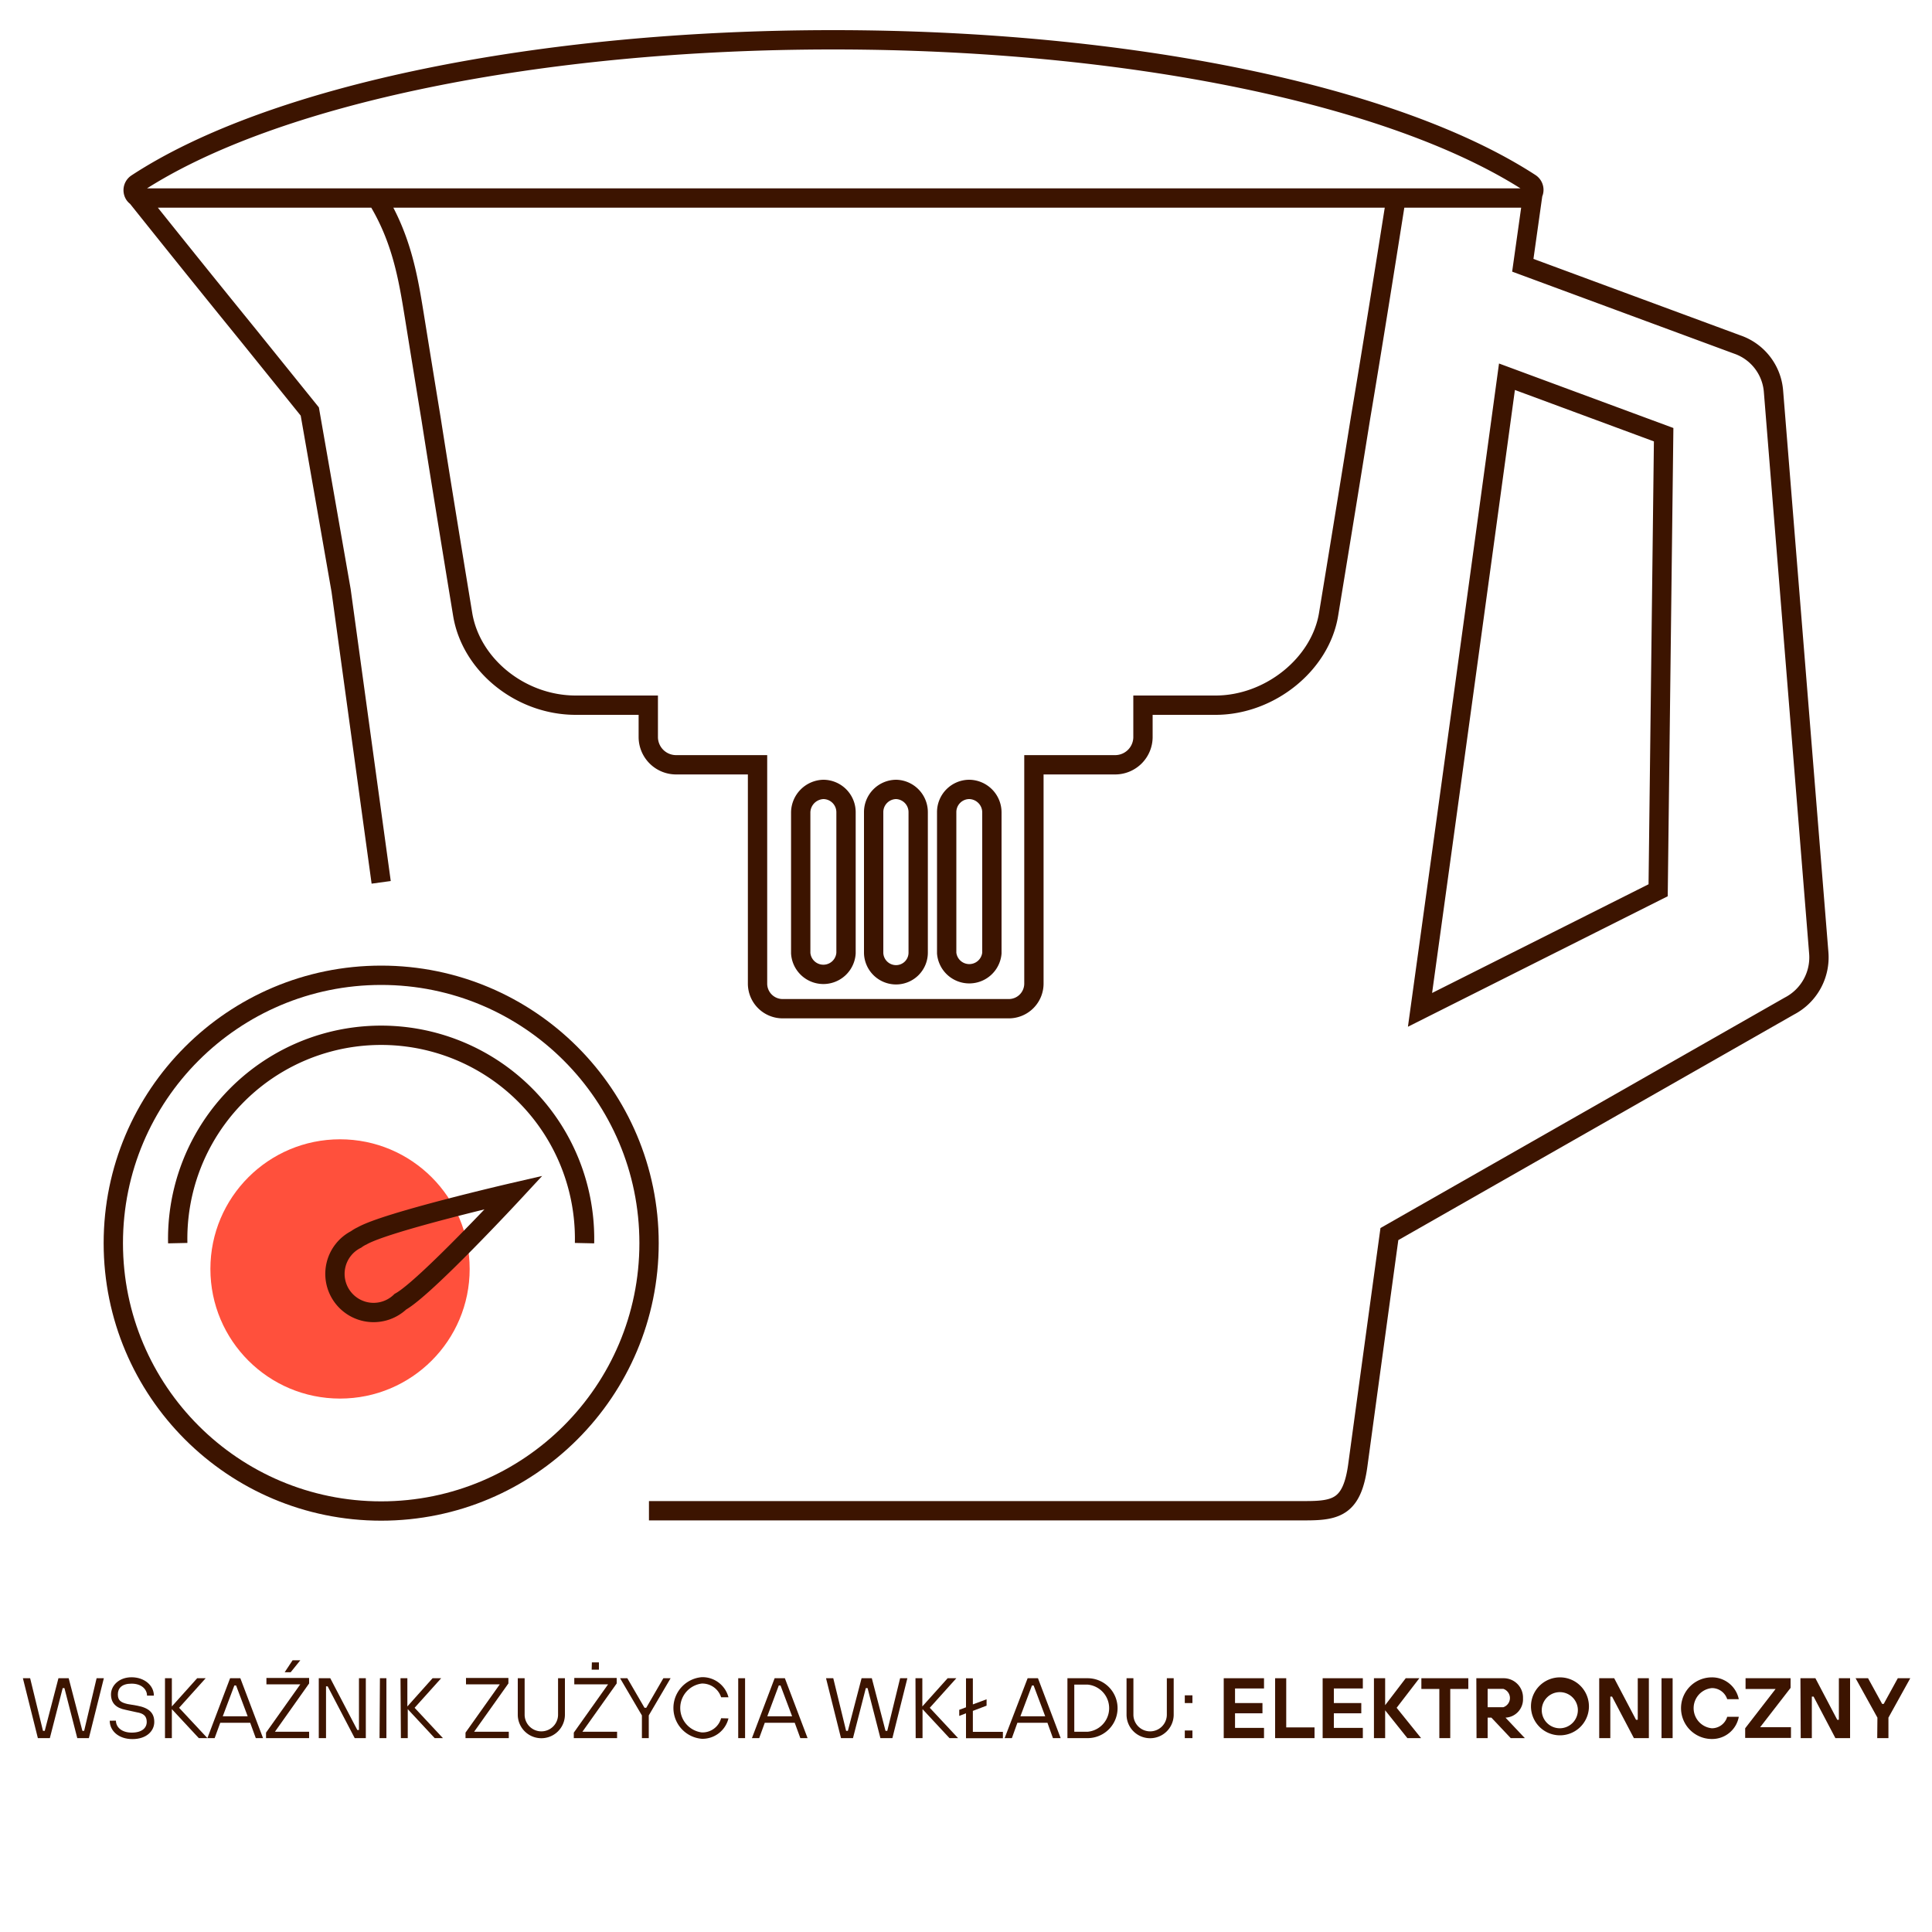 <svg id="Warstwa_1" data-name="Warstwa 1" xmlns="http://www.w3.org/2000/svg" viewBox="0 0 200 200"><defs><style>.cls-1{fill:#ff503c;}.cls-2,.cls-3{fill:none;stroke:#3c1400;stroke-width:2px;}.cls-2{stroke-miterlimit:10;}.cls-4{fill:#3c1400;}</style></defs><circle class="cls-1" cx="35.2" cy="131.36" r="13.42"/><path class="cls-2" d="M14.5,20.5H39c2.58,4.17,3.25,8.24,3.89,12.18q.88,5.46,1.73,10.65c.87,5.56,1.76,11,2.6,16.15l.67,4.08c.85,5.28,6,9.44,11.71,9.44h7.51v3.35A2.88,2.88,0,0,0,70,79.17h8.42V101.8A2.6,2.6,0,0,0,81,104.42h23.44a2.6,2.6,0,0,0,2.59-2.62h0V79.17h8.43a2.88,2.88,0,0,0,2.86-2.82V73h7.51c5.62,0,10.88-4.24,11.71-9.44l.67-4.08c.85-5.19,1.73-10.59,2.62-16.15,1.21-7.21,2.42-14.81,3.69-22.83h14.24M67.18,156.39h68c3.24,0,4.83-.44,5.4-4.85q1.62-11.92,3.25-23.79l41.4-23.6a5.68,5.68,0,0,0,3.05-5.49l-4.69-58.17a5.58,5.58,0,0,0-3.76-4.83l-22.19-8.2L158.69,20a.48.48,0,0,0,.06-.11.83.83,0,0,0-.34-.93C144.33,9.81,116.72,4.12,86.24,4.12S28.17,9.81,14.15,19a.83.83,0,0,0-.33.93.75.75,0,0,0,.34.44q5.76,7.22,11.58,14.38l6.33,7.85,3.24,18.52,4.15,30.22M32.17,20.5H151.45M156,39l16.22,6-.57,47.16L147,104.54Q151.53,71.79,156,39Z"/><path class="cls-2" d="M85.23,81.72a2.42,2.42,0,0,0-2.34,2.36V98.67a2.35,2.35,0,0,0,4.69,0V84.08A2.36,2.36,0,0,0,85.23,81.72Z"/><path class="cls-2" d="M92.78,81.72a2.35,2.35,0,0,0-2.34,2.36h0V98.67a2.32,2.32,0,0,0,2.34,2.24,2.29,2.29,0,0,0,2.27-2.28V84.08A2.35,2.35,0,0,0,92.78,81.72Z"/><path class="cls-2" d="M100.29,81.72A2.35,2.35,0,0,0,98,84.08h0V98.67a2.35,2.35,0,0,0,4.68,0V84.08A2.38,2.38,0,0,0,100.29,81.72Z"/><circle class="cls-3" cx="39.46" cy="128.69" r="27.73"/><path class="cls-3" d="M60.51,128.69a21.06,21.06,0,1,0-42.11,0h0"/><path class="cls-3" d="M37.48,127.94c2.53-1.46,15.7-4.5,15.7-4.5S44,133.35,41.45,134.75a4,4,0,1,1-4.58-6.45A3.37,3.37,0,0,1,37.48,127.94Z"/><path class="cls-4" d="M2.37,173.73h.75l1.33,5.45h.18l1.42-5.45H7.11l1.42,5.45h.18L10,173.73h.75l-1.55,6.2H8l-1.33-5.18H6.49l-1.33,5.18H3.92Z"/><path class="cls-4" d="M12,178.12c0,.66.58,1.24,1.64,1.24s1.55-.49,1.55-1.11-.35-.89-1.06-1L13,177c-1-.19-1.51-.71-1.51-1.6s.81-1.77,2.13-1.77,2.31.84,2.31,1.9h-.71c0-.66-.58-1.24-1.6-1.24s-1.42.48-1.42,1.11.31.84,1,1l1,.17c1.24.23,1.77.76,1.77,1.69s-.8,1.77-2.26,1.77-2.35-.88-2.35-1.9Z"/><path class="cls-4" d="M17.08,173.73h.71v2.92l2.62-2.92h.88l-2.75,3.06,2.93,3.14h-.89l-2.79-3v3h-.71Z"/><path class="cls-4" d="M23.82,173.73h1.06l2.35,6.2h-.75l-.58-1.59H22.8l-.58,1.59h-.75Zm1.82,3.94-1.2-3.19h-.18l-1.2,3.19Z"/><path class="cls-4" d="M27.54,179.36l3.55-5H27.58v-.66H32v.57l-3.54,5H32v.66H27.54Zm2.75-7.49h.8l-1,1.24h-.62Z"/><path class="cls-4" d="M33,173.73h1.19l2.8,5.36h.17v-5.36h.71v6.2H36.72l-2.8-5.36h-.17v5.36H33Z"/><path class="cls-4" d="M39.33,173.73H40v6.2h-.71Z"/><path class="cls-4" d="M41.46,173.73h.71v2.92l2.61-2.92h.89l-2.75,3.06,2.93,3.14H45l-2.79-3v3h-.71Z"/><path class="cls-4" d="M48.19,179.36l3.55-5h-3.5v-.66h4.39v.57l-3.55,5h3.59v.66H48.19Z"/><path class="cls-4" d="M53.6,173.73h.71v3.77a1.73,1.73,0,1,0,3.46,0v-3.77h.71v3.77a2.44,2.44,0,1,1-4.88,0Z"/><path class="cls-4" d="M59.4,179.36l3.55-5h-3.5v-.66h4.39v.57l-3.55,5h3.59v.66H59.4Zm1.87-7.27H62v.75h-.75Z"/><path class="cls-4" d="M66.45,177.58l-2.26-3.85h.75l1.78,3.06h.18l1.77-3.06h.75l-2.26,3.85v2.35h-.71Z"/><path class="cls-4" d="M75.41,177.89A2.77,2.77,0,0,1,72.66,180a3.2,3.2,0,0,1,0-6.38,2.78,2.78,0,0,1,2.75,2.08h-.76a2.05,2.05,0,0,0-2-1.42,2.55,2.55,0,0,0,0,5.06,2,2,0,0,0,2-1.47Z"/><path class="cls-4" d="M76.42,173.73h.71v6.2h-.71Z"/><path class="cls-4" d="M80.19,173.73h1.06l2.35,6.2h-.75l-.58-1.59h-3.1l-.58,1.59h-.75ZM82,177.67l-1.2-3.19h-.18l-1.19,3.19Z"/><path class="cls-4" d="M85.51,173.73h.75l1.33,5.45h.18l1.42-5.45h1.06l1.42,5.45h.18l1.33-5.45h.75l-1.55,6.2H91.14l-1.33-5.18h-.18l-1.33,5.18H87.06Z"/><path class="cls-4" d="M94.77,173.73h.71v2.92l2.62-2.92H99l-2.75,3.06,2.93,3.14h-.89l-2.79-3v3h-.71Z"/><path class="cls-4" d="M100,177.36l-.7.27V177l.7-.26v-3h.71v2.7l1.42-.53v.66l-1.42.54v2.17h3.11v.66H100Z"/><path class="cls-4" d="M106.38,173.73h1.07l2.35,6.2H109l-.57-1.59h-3.11l-.57,1.59H104Zm1.82,3.94-1.2-3.19h-.17l-1.2,3.19Z"/><path class="cls-4" d="M110.5,173.73h2.09a3.1,3.1,0,0,1,0,6.2H110.5Zm2.09,5.54a2.45,2.45,0,0,0,0-4.88h-1.38v4.88Z"/><path class="cls-4" d="M116.62,173.73h.71v3.77a1.73,1.73,0,1,0,3.46,0v-3.77h.71v3.77a2.44,2.44,0,1,1-4.88,0Z"/><path class="cls-4" d="M122.65,175.5h.79v.8h-.79Zm0,3.64h.79v.79h-.79Z"/><path class="cls-4" d="M126.68,173.73h4.17v1.06h-3v1.51h2.84v1.06h-2.84v1.51h3v1.06h-4.17Z"/><path class="cls-4" d="M132,173.73h1.15v5.09h2.93v1.11H132Z"/><path class="cls-4" d="M136.92,173.73h4.16v1.06h-3v1.51h2.84v1.06h-2.84v1.51h3v1.06h-4.16Z"/><path class="cls-4" d="M142.23,173.73h1.16v2.79l2.13-2.79h1.41l-2.35,3.06,2.53,3.14h-1.42l-2.3-2.88v2.88h-1.16Z"/><path class="cls-4" d="M149,174.84h-1.86v-1.11H152v1.11h-1.87v5.09H149Z"/><path class="cls-4" d="M152.83,173.73h2.83a2,2,0,0,1,2,2.08,1.9,1.9,0,0,1-1.81,2l2,2.12h-1.46l-2-2.12H154v2.12h-1.15Zm2.79,3a1,1,0,0,0,0-1.9H154v1.9Z"/><path class="cls-4" d="M164.48,176.83a3,3,0,1,1-3-3.19A3,3,0,0,1,164.48,176.83Zm-1.15,0a1.87,1.87,0,1,0-1.86,2.08A1.88,1.88,0,0,0,163.33,176.83Z"/><path class="cls-4" d="M165.55,173.73h1.55l2.26,4.3h.18v-4.3h1.15v6.2h-1.55l-2.26-4.3h-.18v4.3h-1.15Z"/><path class="cls-4" d="M172,173.73h1.15v6.2H172Z"/><path class="cls-4" d="M180,177.72a2.8,2.8,0,0,1-2.79,2.3,3.19,3.19,0,0,1,0-6.38A2.83,2.83,0,0,1,180,175.9h-1.2a1.66,1.66,0,0,0-1.59-1.15,2.09,2.09,0,0,0,0,4.16,1.65,1.65,0,0,0,1.59-1.19Z"/><path class="cls-4" d="M180.66,178.91l3.15-4.07H180.7v-1.11h4.66v1l-3.15,4.07h3.19v1.11h-4.74Z"/><path class="cls-4" d="M186.38,173.73h1.55l2.26,4.3h.17v-4.3h1.16v6.2H190l-2.26-4.3h-.18v4.3h-1.15Z"/><path class="cls-4" d="M194.35,177.81l-2.26-4.08h1.29l1.46,2.66H195l1.46-2.66h1.29l-2.26,4.08v2.12h-1.16Z"/></svg>